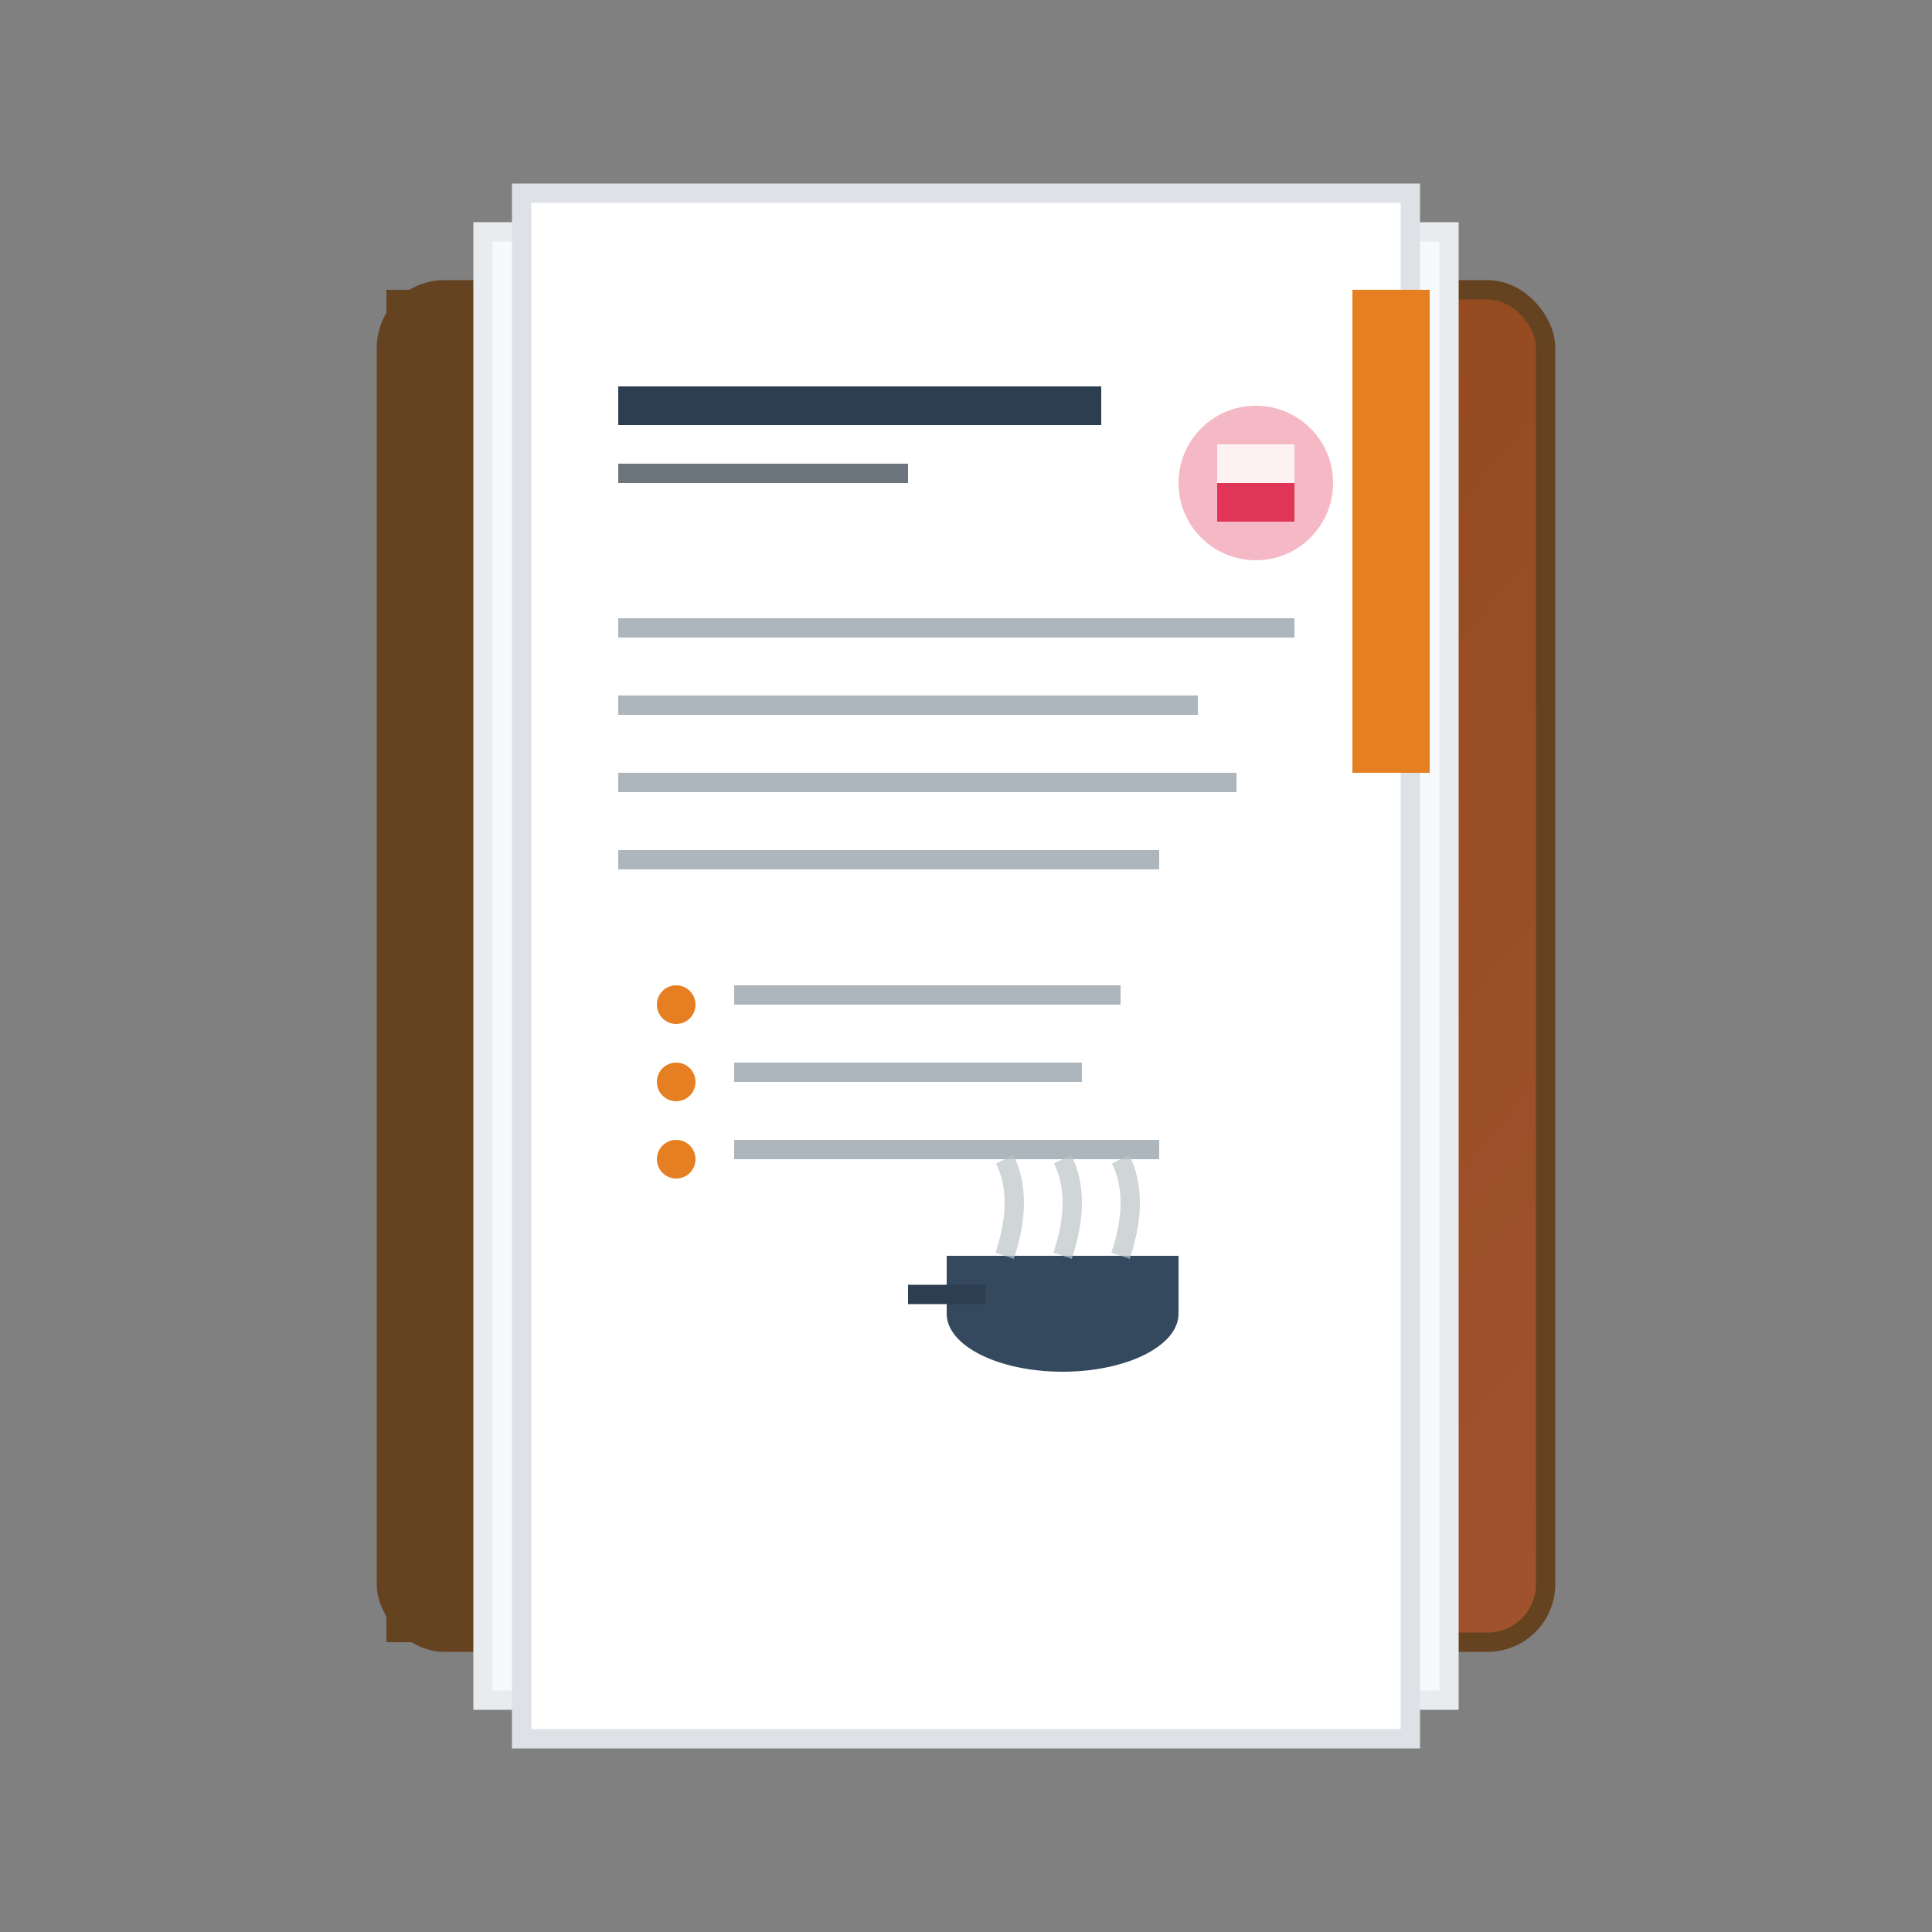 <svg xmlns="http://www.w3.org/2000/svg" viewBox="0 0 100 100" width="100" height="100">
  <rect x="0" y="0" width="100" height="100" fill="#808080" stroke="none"/>
  <defs>
    <linearGradient id="bookGradient" x1="0%" y1="0%" x2="100%" y2="100%">
      <stop offset="0%" style="stop-color:#8b4513;stop-opacity:1" />
      <stop offset="100%" style="stop-color:#a0522d;stop-opacity:1" />
    </linearGradient>
  </defs>
  
  <!-- Book cover -->
  <rect x="20" y="15" width="60" height="70" rx="3" fill="url(#bookGradient)" stroke="#654321" stroke-width="1"/>
  
  <!-- Book spine -->
  <rect x="20" y="15" width="8" height="70" fill="#654321"/>
  
  <!-- Book pages -->
  <rect x="25" y="12" width="50" height="76" fill="#f8f9fa" stroke="#e9ecef" stroke-width="1"/>
  <rect x="27" y="10" width="46" height="80" fill="white" stroke="#dee2e6" stroke-width="1"/>
  
  <!-- Recipe content on page -->
  <!-- Title -->
  <rect x="32" y="20" width="25" height="2" fill="#2c3e50"/>
  <rect x="32" y="24" width="15" height="1" fill="#6c757d"/>
  
  <!-- Recipe lines -->
  <rect x="32" y="32" width="35" height="1" fill="#adb5bd"/>
  <rect x="32" y="36" width="30" height="1" fill="#adb5bd"/>
  <rect x="32" y="40" width="32" height="1" fill="#adb5bd"/>
  <rect x="32" y="44" width="28" height="1" fill="#adb5bd"/>
  
  <!-- Ingredients list -->
  <circle cx="35" cy="52" r="1" fill="#e67e22"/>
  <rect x="38" y="51" width="20" height="1" fill="#adb5bd"/>
  <circle cx="35" cy="56" r="1" fill="#e67e22"/>
  <rect x="38" y="55" width="18" height="1" fill="#adb5bd"/>
  <circle cx="35" cy="60" r="1" fill="#e67e22"/>
  <rect x="38" y="59" width="22" height="1" fill="#adb5bd"/>
  
  <!-- Small illustrations on page -->
  <!-- Cooking pot icon -->
  <ellipse cx="55" cy="68" rx="6" ry="3" fill="#34495e"/>
  <rect x="49" y="65" width="12" height="3" fill="#34495e"/>
  <line x1="47" y1="67" x2="51" y2="67" stroke="#2c3e50" stroke-width="1"/>
  
  <!-- Steam -->
  <path d="M52 65 Q53 62 52 60" stroke="#bdc3c7" stroke-width="1" fill="none" opacity="0.7"/>
  <path d="M55 65 Q56 62 55 60" stroke="#bdc3c7" stroke-width="1" fill="none" opacity="0.7"/>
  <path d="M58 65 Q59 62 58 60" stroke="#bdc3c7" stroke-width="1" fill="none" opacity="0.7"/>
  
  <!-- Bookmark -->
  <rect x="70" y="15" width="4" height="25" fill="#e67e22"/>
  <path d="M70 40 L72 37 L74 40 Z" fill="#e67e22"/>
  
  <!-- Polish culinary symbol -->
  <circle cx="65" cy="25" r="4" fill="#dc143c" opacity="0.3"/>
  <rect x="63" y="23" width="4" height="2" fill="white" opacity="0.8"/>
  <rect x="63" y="25" width="4" height="2" fill="#dc143c" opacity="0.8"/>
</svg>
